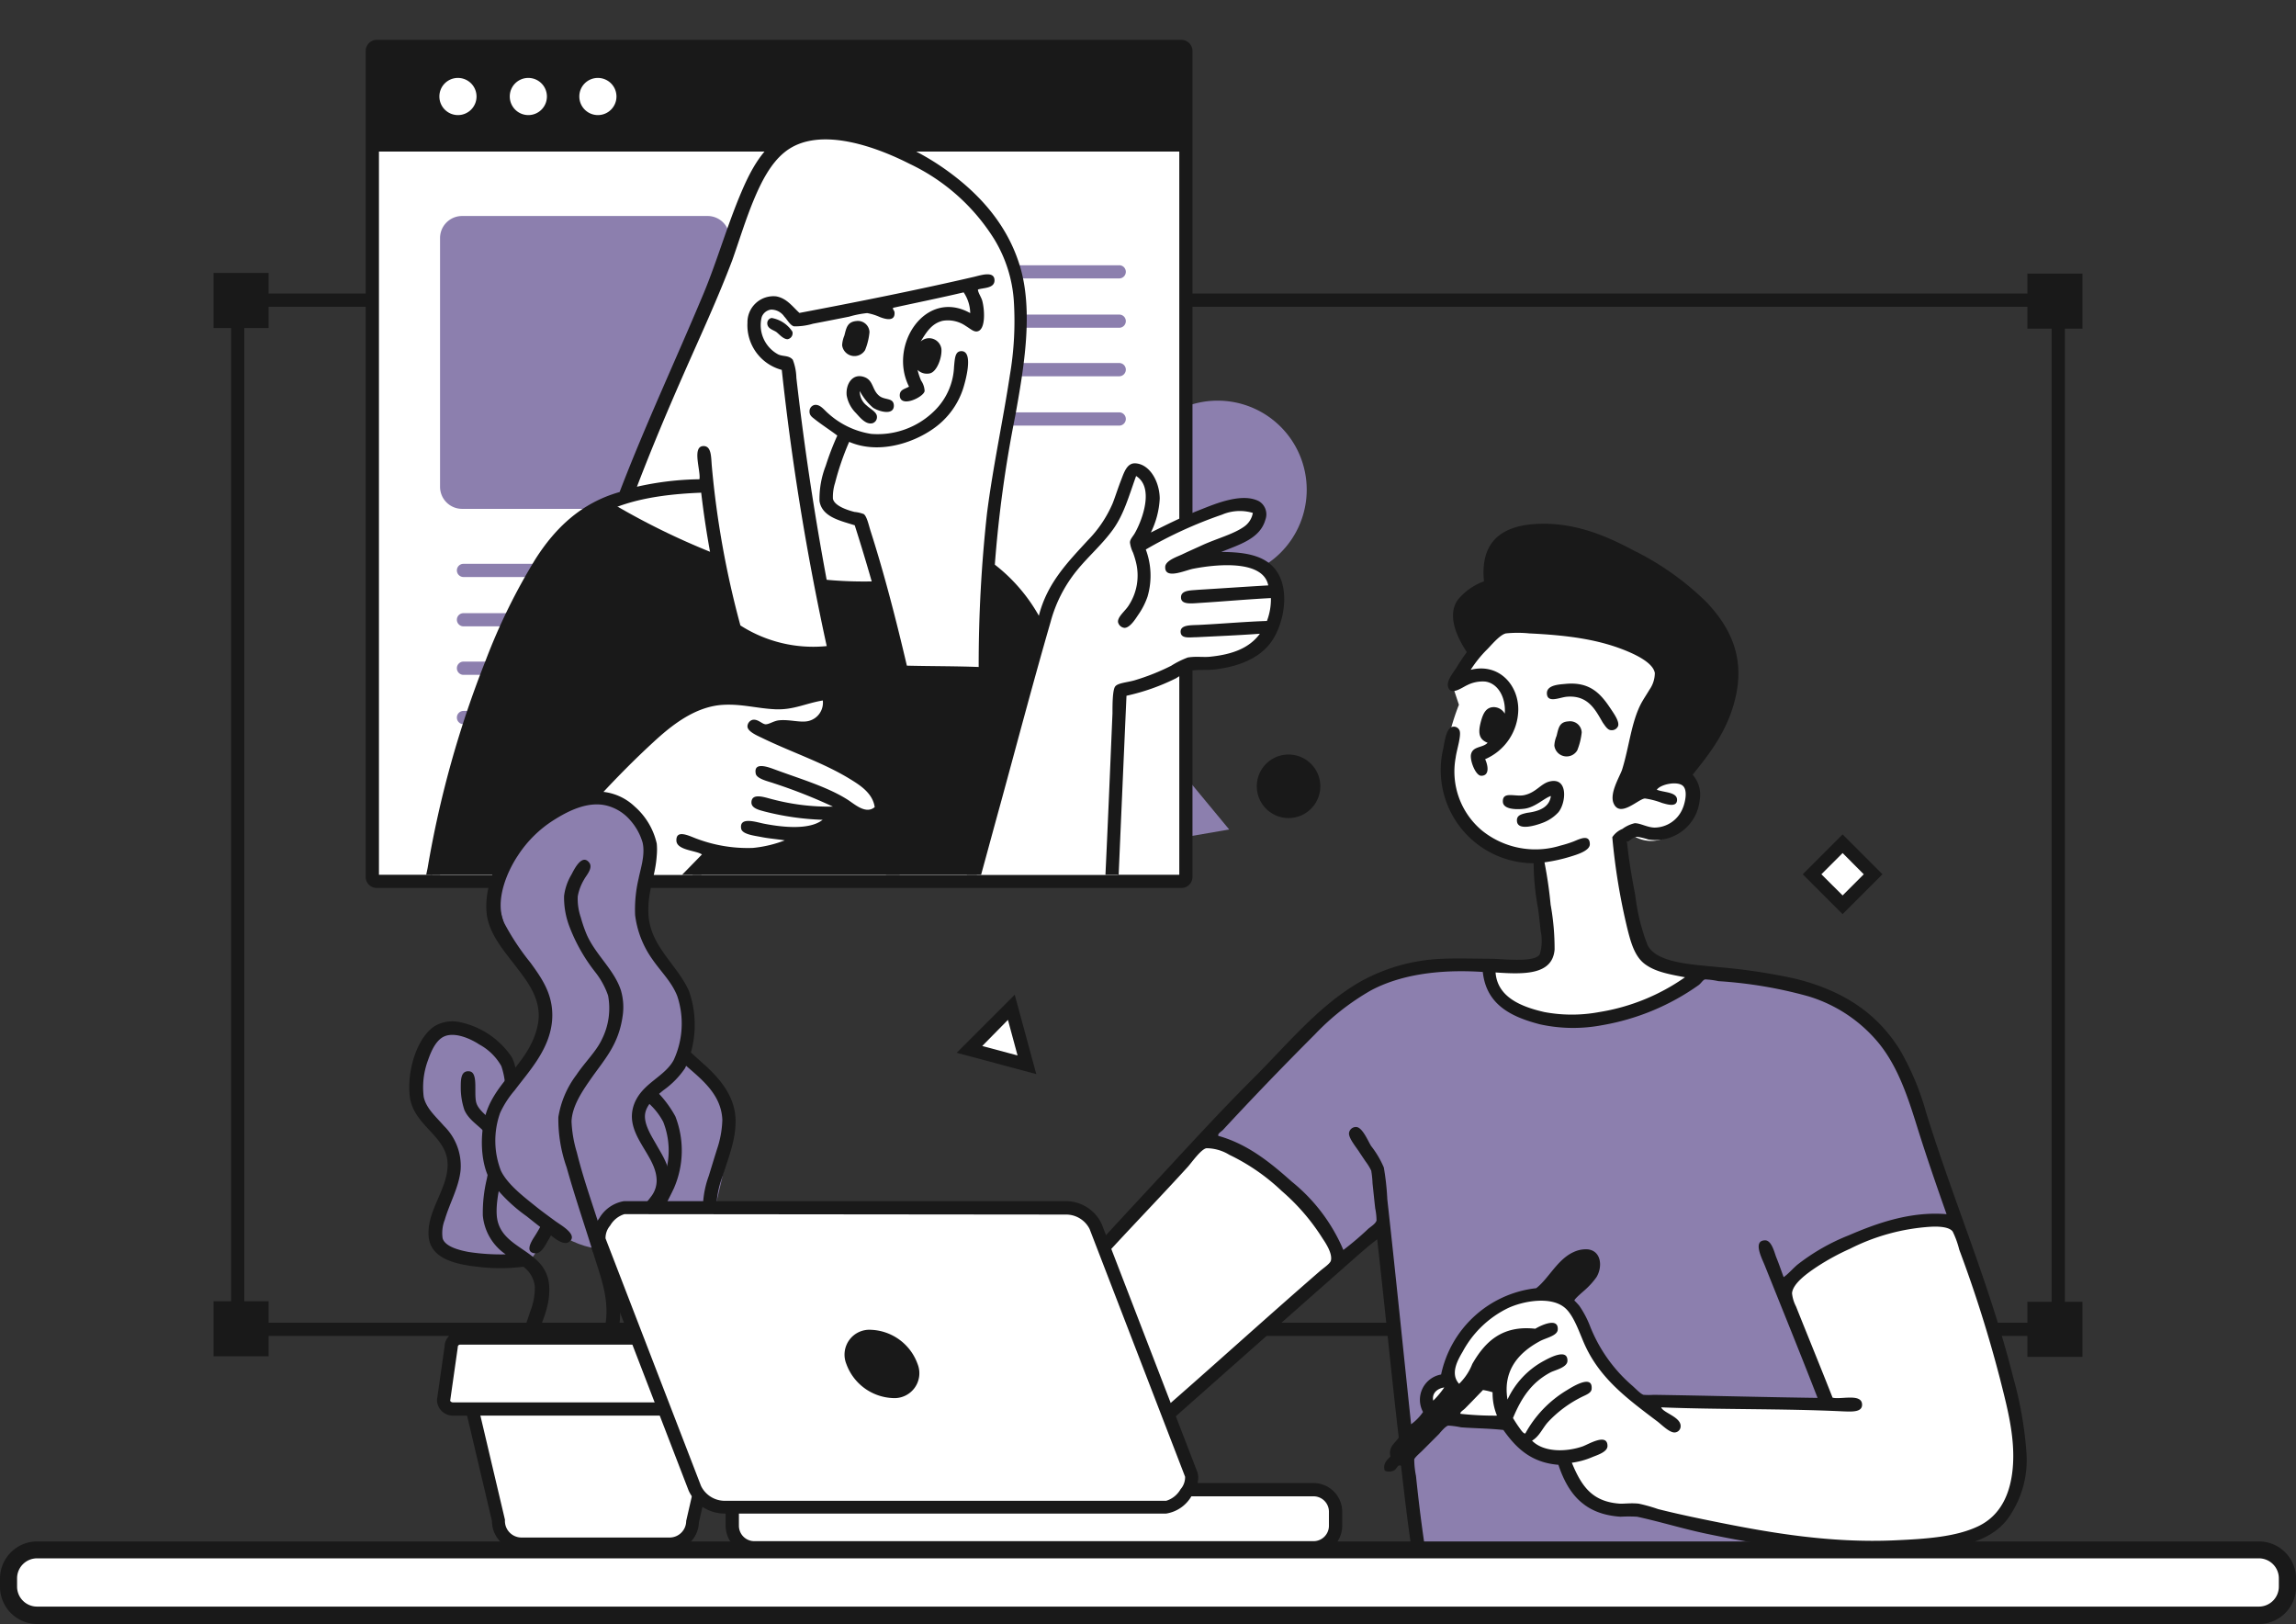 <svg id="Layer_1" data-name="Layer 1" xmlns="http://www.w3.org/2000/svg" xmlns:xlink="http://www.w3.org/1999/xlink" viewBox="0 0 276.95 195.86"><rect x="0" y="0" width="276.95" height="195.86" fill="#333333" stroke="none"/><defs><style>.cls-1{fill:none;clip-rule:evenodd;}.cls-2,.cls-8{fill:#fff;}.cls-3,.cls-6{fill:#191919;}.cls-4,.cls-5{fill:#8c7fae;}.cls-5,.cls-6,.cls-8{fill-rule:evenodd;}.cls-7{clip-path:url(#clip-path);}.cls-9{clip-path:url(#clip-path-2);}</style><clipPath id="clip-path"><path class="cls-1" d="M45.44,5.61h97.07a.53.53,0,0,1,.53.53v99.62a.53.53,0,0,1-.53.54H45.44a.54.54,0,0,1-.53-.54V6.14A.53.53,0,0,1,45.44,5.61Z"/></clipPath><clipPath id="clip-path-2"><path class="cls-1" d="M45.44,5.61h97.07c.3,0,.53.24,18.11.53v99.63c-17.58.29-17.81.53-18.11-.27H45.44c-.29.8-.53.56-.53.27V6.14A.53.53,0,0,1,45.44,5.61Z"/></clipPath></defs><rect class="cls-2" x="219.66" y="102.84" width="5.21" height="5.21" transform="translate(-9.47 188.01) rotate(-44.99)"/><path class="cls-3" d="M222.26,110.25l-4.81-4.81,4.81-4.81,4.81,4.81Zm-2.56-4.81,2.56,2.55,2.55-2.55-2.55-2.56Z"/><path class="cls-4" d="M136.87,102l4-10.9,7.4,8.94Z"/><path class="cls-2" d="M123.85,128.42l-6.93-1.86,5.07-5.07Z"/><path class="cls-3" d="M125,129.54l-9.6-2.57,7-7Zm-6.52-3.39,4.26,1.14L121.58,123Z"/><path class="cls-5" d="M146.87,48.32a10.74,10.74,0,1,1-10.73,10.74A10.73,10.73,0,0,1,146.87,48.32Z"/><path class="cls-6" d="M155.43,91a3.83,3.83,0,1,1-3.83,3.82A3.82,3.82,0,0,1,155.43,91Z"/><path class="cls-6" d="M25.76,32.92H32.4v6.64H25.76Z"/><path class="cls-6" d="M25.76,156.93H32.4v6.64H25.76Z"/><path class="cls-6" d="M244.55,33h6.64v6.64h-6.64Z"/><path class="cls-6" d="M244.55,157h6.64v6.64h-6.64Z"/><path class="cls-3" d="M248.27,161.12H28.68a.8.8,0,0,1-.8-.8V36.2a.8.8,0,0,1,.8-.8H248.27a.8.8,0,0,1,.8.8V160.32A.8.8,0,0,1,248.27,161.12Zm-218.8-1.6h218V37h-218Z"/><path class="cls-2" d="M45.44,5.61h97.07a.53.53,0,0,1,.53.53v99.62a.53.53,0,0,1-.53.54H45.44a.54.54,0,0,1-.53-.54V6.14A.53.53,0,0,1,45.44,5.61Z"/><path class="cls-3" d="M142.51,107.09H45.44a1.33,1.33,0,0,1-1.33-1.33V6.14a1.34,1.34,0,0,1,1.33-1.33h97.07a1.34,1.34,0,0,1,1.33,1.33v99.62A1.33,1.33,0,0,1,142.51,107.09Zm-96.8-1.59h96.54V6.41H45.71Z"/><g class="cls-7"><path class="cls-6" d="M42.24,0h106V18.28h-106Z"/></g><path class="cls-5" d="M55.74,26.05H85.39A2.65,2.65,0,0,1,88,28.71v30a2.65,2.65,0,0,1-2.65,2.66H55.74a2.66,2.66,0,0,1-2.66-2.66v-30A2.66,2.66,0,0,1,55.74,26.05Z"/><path class="cls-4" d="M135,33.58H92.46a.79.79,0,0,1-.79-.8.79.79,0,0,1,.79-.79H135a.79.79,0,0,1,.8.79A.8.8,0,0,1,135,33.58Z"/><path class="cls-4" d="M135,39.53H92.46a.79.79,0,0,1-.79-.8.79.79,0,0,1,.79-.79H135a.79.79,0,0,1,.8.79A.8.8,0,0,1,135,39.53Z"/><path class="cls-4" d="M135,45.38H92.46a.8.8,0,0,1,0-1.6H135a.8.8,0,0,1,0,1.6Z"/><path class="cls-4" d="M135,51.33H92.46a.8.8,0,0,1,0-1.6H135a.8.8,0,1,1,0,1.6Z"/><path class="cls-4" d="M98.41,69.59H55.91a.8.8,0,0,1-.8-.8.79.79,0,0,1,.8-.79h42.5a.79.79,0,0,1,.8.79A.8.8,0,0,1,98.41,69.59Z"/><path class="cls-4" d="M98.41,75.54H55.91a.8.8,0,0,1-.8-.8.79.79,0,0,1,.8-.79h42.5a.79.79,0,0,1,.8.79A.8.8,0,0,1,98.41,75.54Z"/><path class="cls-4" d="M98.41,81.39H55.91a.8.8,0,0,1,0-1.6h42.5a.8.8,0,0,1,0,1.6Z"/><path class="cls-4" d="M98.41,87.34H55.91a.8.8,0,0,1,0-1.6h42.5a.8.8,0,1,1,0,1.6Z"/><path class="cls-8" d="M72.12,9.4a2.24,2.24,0,1,1-2.24,2.24A2.23,2.23,0,0,1,72.12,9.4Z"/><path class="cls-8" d="M63.72,9.4a2.24,2.24,0,1,1-2.23,2.24A2.23,2.23,0,0,1,63.72,9.4Z"/><path class="cls-8" d="M55.22,9.4A2.24,2.24,0,1,1,53,11.64,2.23,2.23,0,0,1,55.22,9.4Z"/><path class="cls-8" d="M170.77,188.24c.44.24,58.13-.22,58.13-.22s9.23-.77,12.91-5.47.79-12.94-2.23-23.27-8-31.54-14.4-35.7A33,33,0,0,0,209,118.1c-4.35-.39-10.53-.77-11.27-3.5s-2.17-12.33-2.17-12.33l1.43-1.49a4.06,4.06,0,0,0,4.52-.1c2.31-1.64,2.89-3.05,2.81-4.31A4.34,4.34,0,0,0,203.24,94s7.12-8.5,5.31-14.55S197.4,67.36,192.61,65.61s-11.05-1.87-11.9,0a15.6,15.6,0,0,0-.8,5.21s-3.45.84-3.88,2.71,1.81,5.52,1.81,5.52l-2.6,3.72.74,2.23s-3.53,8.42-.69,12.92c4.19,6.63,10.47,5.89,10.47,5.89a40.74,40.74,0,0,1,.74,7.39c-.05,3.41,1.44,5.52-2.28,5.68s-15.52-2.33-23.65,5.64-35.28,35.7-35.28,35.7l12.28,15.25,29-25.24S170.34,188,170.77,188.24Z"/><path class="cls-6" d="M177.78,78.43l3.56-2.6s8.93-.76,12.91,1,6.75,2.08,6.06,4.3a36.34,36.34,0,0,1-1.76,4.36c-.72,1.74-3.83,10.94-2.92,11s3.83-1.81,3.83-1.81l1.38-1,2.65-.48s7.92-8.77,5-15.62-14.14-12.5-19.34-13.45-7.21-.25-8.24,1.39A10.35,10.35,0,0,0,179.85,70s-3.1,1.68-3.61,3.29S177.78,78.43,177.78,78.43Z"/><path class="cls-5" d="M219.86,169.5,215.08,156s2-4.69,10.09-6.91S236,147.61,236,147.61s-3.69-12.82-6.11-17.43-6.62-9.88-11.85-11a123.67,123.67,0,0,0-13.39-1.71,27.87,27.87,0,0,1-11.47,5.32c-6.46,1.15-12-.77-12.7-2.23a11.5,11.5,0,0,1-.69-3.94s-11.15-2-18.33,4.2a224.47,224.47,0,0,0-16.26,16.42,30.26,30.26,0,0,1,8.71,4.84,20.86,20.86,0,0,1,7.07,10.2l6.16-5.1,3.61,39.9,52.29.9-1.92-1.7-23.43-4.14s-5.66.95-7.17-1.33a12.57,12.57,0,0,1-1.86-4.41,13.42,13.42,0,0,1-5.15-1.81c-1.89-1.37-2-2.6-2-2.6s-6.78-.27-8.34-.85a2.08,2.08,0,0,1-1.23-3.24,4.12,4.12,0,0,1,2-1.65s1.84-5.59,5.05-7.92,8-3.32,9.78-1.38,2,4.76,3.72,6.64,5.73,5.58,5.73,5.58Z"/><path class="cls-6" d="M204.17,93.43a3.66,3.66,0,0,1,.85,3.08,5.36,5.36,0,0,1-6.21,4.73,7.76,7.76,0,0,0-1.33-.32c-.51,0-.79.43-1.22.64.21,2.22.6,4.36,1,6.48a24,24,0,0,0,1.48,5.95c1.1,2.16,5.33,2.32,8.56,2.65a71,71,0,0,1,9.24,1.39c5.87,1.46,9.88,4.18,12.64,8.6a32.37,32.37,0,0,1,3.14,7.49c3.39,10.95,7.69,20.75,10.52,32a45.64,45.64,0,0,1,1.59,9,12.07,12.07,0,0,1-2.39,8.23c-1.63,2-4.07,2.86-7.22,3.4-9.57,1.63-20.49,0-28.85-1.75-2.9-.6-5.64-1.46-8.5-2.08a18.49,18.49,0,0,0-2,0c-4.24-.28-6.28-2.62-7.49-6.26-3.35-.27-5.14-2.09-6.64-4.2-1.72-.19-3.34-.19-5.1-.32a10.51,10.51,0,0,0-1.54-.21c-.31.05-.89.73-1.11,1l-2,2c-.34.34-.9.8-1,1.07a10.57,10.57,0,0,0,.21,2c.36,3.45.71,6.23,1.22,9.56.15.93,1,3.49-.47,3.35-1-.09-.94-2-1.12-3.08-.59-3.69-1-7.33-1.43-11.05-.39-.22-.51.36-.8.53a1.26,1.26,0,0,1-1.17.05c-.26-.85.31-1.31.69-1.7-.29-1.17.59-1.64,1-2.28-.92-7.92-1.7-16-2.6-23.91-1.07.79-2.24,1.84-3.35,2.82-7.17,6.32-14.35,12.68-21.62,19.12-.54.48-1.23,1.29-1.81,1.22a.74.74,0,0,1-.74-.69c0-.49.65-1,1.17-1.48,6.56-5.71,12.83-11.42,19.44-17.16.44-.38,1.25-.91,1.33-1.28.19-.85-.6-2.06-1-2.65a25.39,25.39,0,0,0-4.94-5.74,24.61,24.61,0,0,0-6.32-4.36,5.32,5.32,0,0,0-2.76-.79c-.65.11-1.8,1.75-2.23,2.23-4.31,4.73-8.53,9-12.86,13.92-.38.42-1.54,2.18-2.28,2.17a.76.76,0,0,1-.8-.69c0-.56.86-1.38,1.27-1.86,3.43-3.86,7-7.68,10.42-11.37,4.09-4.4,8-8.71,12.11-12.8s8-8.93,13.12-11.79a22,22,0,0,1,9.78-2.66c1.86-.08,4,0,6.05,0,1.81.09,5.07.41,5.63-.53a5.59,5.59,0,0,0,.11-2.81c-.1-1-.22-2-.32-2.76a30.55,30.55,0,0,1-.53-5.42,11.23,11.23,0,0,1-10.89-13.87c.18-1,.39-2.57,1.22-2.6a.73.73,0,0,1,.69.37c.35.52-.3,2.39-.42,3.35a9.26,9.26,0,0,0,3.19,8.82,10.25,10.25,0,0,0,9.45,1.8,14.25,14.25,0,0,0,1.54-.48c.65-.25,2-1,2,.32,0,.82-1.7,1.29-2.34,1.49a19.62,19.62,0,0,1-3.13.69,51.05,51.05,0,0,1,.74,5.1,29.64,29.64,0,0,1,.48,5.42c-.25,3.07-3.66,3-7.12,2.76.22,3,3.13,4.15,5.9,4.78a18,18,0,0,0,6.59,0,24.84,24.84,0,0,0,10.36-4.2c-2-.37-3.62-.68-4.84-1.59s-1.69-2.57-2.12-4.3a75.84,75.84,0,0,1-1.81-11,2.68,2.68,0,0,1,1.22-1,4,4,0,0,1,1.49-.69c.7,0,1.5.51,2.39.53a3.7,3.7,0,0,0,3.4-2.34c.24-.55.66-2.14,0-2.71s-2.64-.2-3.13.48c.78.35,2.51.24,2.44,1.28-.06.87-1.24.48-1.81.32a9.22,9.22,0,0,0-2.07-.54c-.8.06-3,2.37-3.77.59-.51-1.18.65-3.08,1-4,.86-2.69,1.12-5.8,2.33-8.07.27-.5.61-1,1-1.65a3.53,3.53,0,0,0,.64-2c-.19-1.17-2.08-2.09-3.14-2.55-3.44-1.48-7.22-2-12-2.23a14,14,0,0,0-2.82,0c-.76.16-1.83,1.51-2.34,2a14.4,14.4,0,0,0-1.91,2.39c3.36-.84,5.74,1.77,5.74,4.78a6.59,6.59,0,0,1-4,6c.34.71.59,2-.47,2-.68,0-1.4-1.87-1.23-2.6.24-1,1.43-.75,2-1.38-1.1-.42-1.16-1.27-.8-2.6.24-.86.57-1.69,1.54-1.7a1.55,1.55,0,0,1,1.33.79c.15-1.89-.77-3.64-2.34-3.87a4.11,4.11,0,0,0-2.17.42c-.62.27-2.06,1.39-2.34.16-.17-.74.71-1.75,1-2.23.49-.8.87-1.35,1.27-1.91-1-1.51-2.48-4.27-1.11-6.27A7.31,7.31,0,0,1,179,70.11c-.47-4.73,2.09-6.65,6.16-6.91,4.7-.3,8.69,1.47,11.9,3.19a33.7,33.7,0,0,1,8.82,6.27c2.37,2.52,4.57,6,3.56,11C208.62,87.73,206.5,90.57,204.17,93.43Zm3.56-9.51a10.39,10.39,0,0,0-.21-6.11,12.12,12.12,0,0,0-2.92-4.14,34,34,0,0,0-8.24-5.85c-3-1.59-6.85-3.32-11.1-3-2.6.18-4.46,1-4.68,3.46-.06.79.23,2.21,0,2.71s-1.56.85-2.17,1.22A2.87,2.87,0,0,0,177,73.77c-.32,1.36.55,2.45,1.07,3.51,1.05-.61,1.85-2.18,3.08-2.5a13.94,13.94,0,0,1,2.86,0,41.13,41.13,0,0,1,8,.8c3.14.64,6.41,1.64,8.23,3.5a4.29,4.29,0,0,1,.8,1.22c.79,1.88-.66,3.53-1.38,4.84-1.65,3-1.79,7.27-3.19,10.41,2-.7,2.89-3,6.11-2.66C204.82,90.2,206.83,87.55,207.73,83.92Zm-42.39,35.54a29.48,29.48,0,0,0-6.75,5.31c-3.74,3.74-7.5,7.64-11.05,11.48-.23.24-.69.46-.58.74,3.6,1,6.36,3.3,8.87,5.53a21.17,21.17,0,0,1,6.21,8.23,36.11,36.11,0,0,0,3-2.55c.31-.27.88-.6,1-1a7.72,7.72,0,0,0-.16-1.48c-.13-1.14-.21-2-.32-3a11.4,11.4,0,0,0-.16-1.54,6.56,6.56,0,0,0-.69-1.12L164,139c-.37-.6-1.32-1.7-1.28-2.34a.84.84,0,0,1,.85-.74c.75,0,1.42,1.64,1.81,2.28a11.51,11.51,0,0,1,1.54,2.6,30.74,30.74,0,0,1,.42,3.83c1,9,1.93,18.24,2.87,27.14a6,6,0,0,0,1.44-1.48,3.09,3.09,0,0,1,2.18-4.52,13.22,13.22,0,0,1,11.47-10.41c1.46-1.1,2.56-3.49,4.52-4.36a3.43,3.43,0,0,1,1.75-.32c1.6.22,1.75,2.12,1,3.35a9.08,9.08,0,0,1-1.28,1.44c-.19.19-1.39,1.17-1.38,1.38a8.5,8.5,0,0,1,.59.63,11.81,11.81,0,0,1,1.27,2.39,18.35,18.35,0,0,0,5.1,7.23c.48.42,1,1,1.38,1.12a8.26,8.26,0,0,0,1.22,0c6.7.1,13.21.28,19.77.37-1.91-4.93-4.31-10.84-6.38-16-.33-.82-1.48-3,.06-3,.77,0,1.11,1.44,1.32,2,.38.93.6,1.61.91,2.44.6-.43,1.07-1,1.64-1.49a24.9,24.9,0,0,1,6.22-3.56c3.3-1.42,7.38-2.91,11.79-2.55-1.21-3.42-2.48-7.1-3.61-10.73s-2.31-7.08-4.52-9.83a17.54,17.54,0,0,0-8.6-5.73,52.8,52.8,0,0,0-10.79-1.81,8.8,8.8,0,0,0-1.59-.21c-.24,0-.52.5-.8.69a28.42,28.42,0,0,1-11.63,4.83,18.67,18.67,0,0,1-7.49-.1c-3.49-.9-6.49-2.37-6.91-6.32C173.41,116.86,168.79,117.61,165.34,119.46Zm30.12,61.89c.66,0,1.4-.1,2.23,0A19.81,19.81,0,0,1,200,182c2.42.61,4.79,1.1,7.22,1.59,6.42,1.29,13.6,2.52,21.3,2.18,3.77-.17,7.38-.4,10.1-1.7s4-4,4.2-7.54-.79-7.11-1.55-10.15a156.71,156.71,0,0,0-4.94-15.67,11,11,0,0,0-.79-2.18c-.42-.59-1.75-.63-2.66-.58a25,25,0,0,0-9.72,2.65,28.46,28.46,0,0,0-4,2.18c-1.11.74-2.91,2-3,3.19a4.41,4.41,0,0,0,.48,1.59c1.5,3.76,3,7.41,4.41,11,.95.27,3.55-.57,3.56.85,0,.92-1.2.85-2.39.8-7.17-.34-15-.2-21.84-.48.24.68,2.45,1.17,2.34,2.34a.75.75,0,0,1-.74.69c-.66,0-1.6-1-2.13-1.38-3.45-2.61-6.72-5-8.6-9-.66-1.39-1.33-3.64-2.45-4.62-1.68-1.49-5.09-.85-6.9,0a12.31,12.31,0,0,0-5.47,5.26c-.59,1-1.54,2.66-.43,3.87a6.72,6.72,0,0,0,1.59-2.39c1.46-2.54,3.49-4.71,7.6-4.25.57-.35,2.82-1.47,2.71.11-.05.77-1.51,1-2.23,1.43-2.4,1.31-4.43,3.43-3.83,7a10.12,10.12,0,0,1,4.41-4.68c.63-.34,2.85-1.55,2.82,0,0,.79-1.44,1.11-2,1.38-2.36,1.24-3.56,3.12-4.57,5.53.19.31.44.71.69,1.06s.57.85.8.8a13.77,13.77,0,0,1,5-5.21c.53-.32,3.11-2,3-.21,0,.57-.75.78-1.28,1.06a14.21,14.21,0,0,0-4,3c-.69.78-1,1.68-1.91,2.23,1.4,1.42,4.11,1.38,6.1.69.67-.23,3-1.68,3-.05,0,.72-1.22,1.09-1.81,1.33a9.47,9.47,0,0,1-2.49.69C190.8,179.33,192.11,181.14,195.46,181.35Zm-22.58-12.43a10.68,10.68,0,0,0,1.33-1.59C173.4,167.45,172.69,168,172.88,168.92Zm6-1.28c-.69.71-1.49,1.55-2.18,2.24-.23.22-.62.43-.53.63a37.77,37.77,0,0,0,4.4.22,7.13,7.13,0,0,1-.53-2.82A7.88,7.88,0,0,0,178.89,167.64Z"/><path class="cls-6" d="M188.82,82.48c2.94-.29,4.24,1.16,5.42,2.93.47.7,1.08,1.56.95,2.12a.81.81,0,0,1-.85.53c-.44,0-.76-.58-1-.9-.87-1.48-1.74-3.36-4.36-3.13-.85.07-2.41.86-2.39-.48C186.65,82.59,188.13,82.55,188.82,82.48Z"/><path class="cls-6" d="M189.19,87a1.4,1.4,0,0,1,1.6,1.33,7.93,7.93,0,0,1-.54,2.17,1.49,1.49,0,0,1-2.76-.58,3.48,3.48,0,0,1,.27-1.17C188,87.77,188.1,87.06,189.19,87Z"/><path class="cls-6" d="M187.07,96c-.81.25-1.9,1.39-3.24,1.54-1,.12-2.52.06-2.55-.85-.05-1.3,1.46-.57,2.55-.79,1.45-.3,2-1.38,3.08-1.65,2.29-.56,2,2.6,1.06,3.72a4.89,4.89,0,0,1-1.91,1.27c-.78.3-3,1-3.08-.21-.06-.69.48-.83,1.22-1C185.57,97.86,186.89,97.41,187.07,96Z"/><g class="cls-9"><path class="cls-8" d="M134.78,107H51.84s3.12-16.77,8-28.54C67.26,60.38,76,59.26,76,59.26S85,37.64,87.33,31.37,92.52,15.66,98.12,15.8s17.35,3.84,21.46,10.84,4.47,7.53,3,17.8-3.45,24.65-3.45,24.65a6.81,6.81,0,0,1,2.65,2.08,52.89,52.89,0,0,1,3.3,4.3s2.42-5.29,4.78-7.55A26.67,26.67,0,0,0,135,61c.7-1.55.59-4.28,1.55-4.3a2.15,2.15,0,0,1,2.44,2.5,40.13,40.13,0,0,1-1.65,6.64s8.55-4.62,11.16-4.78,4.8,1,2.92,2.65-7.7,4.09-7.7,4.09,7.37-1.9,9.24,1.49a7,7,0,0,1-1.27,9c-2.39,2.12-8.4,2-8.4,2a45.8,45.8,0,0,1-4.83,2.34c-1.68.58-3.24.95-3.24.95Z"/><path class="cls-6" d="M125.87,75.41a20.55,20.55,0,0,0-4.35-5.26c-2.26-1.63-3.78-2.55-3.78-2.55s-13.18,5.53-25.61,1.91-18.59-8.18-18.59-8.18-9.1,2.25-15.73,22-6,24.28-6,24.28L59,107.5s17.56-17,21.31-19.87,7-4.12,10.2-3.83,6.17,1.23,7.38.59,1-1.55,1.81-.74,1.22,1.53-.21,2.65a6.91,6.91,0,0,1-3.45,1.22L92.93,88s7.2,3.17,10.2,5.52,4,4.63,2.71,4.89-3.45-.74-3.45-.74-4.4,3.54-8.29,4.46a36.58,36.58,0,0,1-8.18.8l-8.29,8.87,39-1.81Z"/><path class="cls-8" d="M95.1,44l5.63,34.38a8.76,8.76,0,0,1-6.91.11C90.34,76.85,88.25,76,88.25,76L85.32,58.35a19.44,19.44,0,0,0-4.46.21c-2.44.41-5.1,1-5.1,1s8.71-21,12-28.37,5.35-14.62,9-15.09,17.75,1,22.68,11,3.75,9.52,3.51,12.91S120.1,59,119.59,65.21s-.79,15.72-.79,15.72l-10.42-.53-4.51-18s-4.57-.42-4.2-2.55a65,65,0,0,1,2.5-7.65s6.32,2.05,9.77-.75,3.45-8.5,3.46-9a9.5,9.5,0,0,1,1-2.17l1-1.28-.21-4.67L96.21,38s-2.42-1.75-3.87-1.22-1.65,2.82-1.12,4.41S95.1,44,95.1,44Z"/><path class="cls-6" d="M120,68.1a20.5,20.5,0,0,1,5.31,6.16c1-3.94,3.46-6.43,5.9-9.09a14.54,14.54,0,0,0,3-4.46c.3-.76.63-1.81,1-2.76s.72-2.14,1.76-2.07c1.73.11,2.9,2.21,2.92,4.25a10.38,10.38,0,0,1-1.07,4.09c1.88-.93,3.69-1.86,6-2.76,1.73-.68,5-2.09,7.06-1a1.85,1.85,0,0,1,.75,2.23c-.65,2.31-3.2,3-5.32,3.88,2.81,0,4.9.4,6.22,1.75,2.34,2.4,1.36,7.23-.42,9.4-1.42,1.73-3.71,2.65-6.43,3-.94.14-2,0-3,.16a8.46,8.46,0,0,0-1.8.91,25.7,25.7,0,0,1-6,2.12c-.34,7.63-.66,15-1,22.9,0,1.15.08,2.53-.85,2.55-1.09,0-.79-1.83-.74-2.76.34-7.06.6-13.5.9-20.56,0-1,0-2.8.32-3.24s1.44-.49,2.34-.75a27,27,0,0,0,4.41-1.75,10.88,10.88,0,0,1,2-1c1-.18,2,0,2.81-.11,2.54-.27,4.61-1,5.9-2.76-2.42.18-5,.29-7.65.42-.81,0-1.87.22-1.91-.63s1.12-.81,2.12-.85c2.72-.13,5.59-.39,8.29-.48a7.33,7.33,0,0,0,.48-2.76c-2.75.14-5.63.4-8.5.58-1,.06-2.27.25-2.34-.58-.09-1,1.23-.91,2.07-1,2.84-.17,5.67-.37,8.45-.53-.6-3-5.87-2.63-9.09-2-1,.21-3.38,1.31-3.34-.21,0-.78,1.44-1.24,2.07-1.54.85-.41,1.67-.76,2.44-1.12,1.7-.77,3.71-1.31,4.94-2.17a2.54,2.54,0,0,0,1.12-1.7,5.45,5.45,0,0,0-3.72.21,51.53,51.53,0,0,0-9.19,4.2,9,9,0,0,1,.21,5.68,8.81,8.81,0,0,1-1.11,2.18c-.27.39-1,1.63-1.7,1.59a.9.9,0,0,1-.75-.69c-.07-.65.87-1.34,1.28-2a6.61,6.61,0,0,0,.9-5.16,10.68,10.68,0,0,0-.37-1.22,3.85,3.85,0,0,1-.37-1.22c0-.4.36-.73.58-1.12.9-1.57,2.38-5.52.16-6.9-.89,2.47-1.48,4.65-2.81,6.48s-3,3.25-4.36,4.94a16.68,16.68,0,0,0-3.14,6.16c-2.07,7.15-4,14.46-6,21.78-1.13,4.08-2.29,8.44-3.5,12.75-.2.7-.44,1.32-1,1.33-1.34,0-.64-1.57-.37-2.55,2.75-10,5.34-19.65,8.18-29.75a9.55,9.55,0,0,0,.58-2.07,5.57,5.57,0,0,0-.9-1.91,16.58,16.58,0,0,0-3.88-4.57c-.11,2.55-.21,5.78-.21,8.87,0,.91.24,2.18-.21,2.66s-1.7.1-2.55.21c.87,2.15,2.12,4.39,2.12,7.44,0,6-4.09,9.4-8.82,10.83-.63,2.06-1.24,4.11-1.91,6.33-.22.71-.31,1.77-1.12,1.75-1.34,0-.51-1.83-.26-2.66.43-1.42.89-3,1.33-4.46A7.81,7.81,0,0,1,109,99a12,12,0,0,1,2.5-1,9.29,9.29,0,0,0,5.26-5.26c1.47-3.82,0-8.2-1.76-10.84-1.09,0-2.18,0-3.4,0-.91,0-2.54.17-3.24-.22-.51-.28-.62-1.42-.79-2.17-1.23-5.45-2.91-11.28-4.47-16.16-1.77-.56-3.94-1-4.25-2.92a11.06,11.06,0,0,1,.75-4.25A33.23,33.23,0,0,1,101,52.53c-.86-.65-1.89-1.31-2.76-2-.3-.24-.64-.45-.59-1a.77.77,0,0,1,.59-.69c.67-.12,1.16.59,1.64,1a10,10,0,0,0,5.21,2.49,9.74,9.74,0,0,0,7.6-2.76,7.87,7.87,0,0,0,2.39-5.36c.1-1,.12-1.83.85-1.86,1.61-.07.47,3.85.21,4.62a9.42,9.42,0,0,1-2.34,3.72c-2.2,2.2-7.21,4.39-11.37,2.6a32.64,32.64,0,0,0-1.7,4.94,5.57,5.57,0,0,0-.26,1.91c.16.85,1.69,1.37,2.6,1.6a4.21,4.21,0,0,1,1.12.26c.39.28.62,1.43.85,2.13,1.64,5.12,3.07,10.7,4.35,16.15,2.87.07,5.83.05,8.66.16a167.11,167.11,0,0,1,1-18.49c.73-5.74,1.94-11.23,2.76-16.68a38.69,38.69,0,0,0,.48-9,16.45,16.45,0,0,0-2.34-7.39,24.28,24.28,0,0,0-10.25-9.13c-3.5-1.78-10.8-4.76-15-1.44-1.73,1.36-2.88,3.63-3.82,5.9s-1.72,4.82-2.55,7.17C86.58,36,84.5,40.48,82.51,45s-3.88,9-5.68,13.7a36,36,0,0,1,7.54-.9c.19-1-1-4.11.58-4,.87.08.82,1.33.91,2.4a110.79,110.79,0,0,0,3.45,19.23,16.28,16.28,0,0,0,10.41,2.49A314.32,314.32,0,0,1,94.3,44.61a5.57,5.57,0,0,1-4.14-5.68,3.14,3.14,0,0,1,3.45-3.19c1.27.22,1.94,1.19,2.82,2,6.82-1.29,14.21-2.76,21.09-4.36.77-.18,2.44-.75,2.44.43,0,1-1.38.88-2,1.11,0,.36.41.92.53,1.38.31,1.21.39,3.54-.64,3.67-.42.06-.83-.34-1.33-.64a3.8,3.8,0,0,0-2.81-.64c-1.31.32-1.93,1.31-2.66,2.5a1.5,1.5,0,0,1,2.5.85c.12,1-.53,2.86-1.44,3a1.6,1.6,0,0,1-1.43-.43,7.39,7.39,0,0,0,.42,1.28,2.39,2.39,0,0,1,.43,1.27c-.1.73-2.94,2.09-3,.54,0-.73.6-.77,1.12-1.07-2.53-5,2-11.88,7.38-8.87a4.63,4.63,0,0,0-.79-2.5c-2.8.66-5.67,1.24-8.5,1.86-.12.14.13.3.16.54.1,1.2-1.17.81-1.76.58a6.54,6.54,0,0,0-1.54-.48,12,12,0,0,0-2.18.43c-1.51.3-2.71.54-4.35.85a7.72,7.72,0,0,1-2.29.32c-.48-.12-.84-.84-1.17-1.17A1.92,1.92,0,0,0,93,37.34a1.39,1.39,0,0,0-1.12.9,4,4,0,0,0,2,4.51c.6.27,1.28.08,1.75.64a6.43,6.43,0,0,1,.43,2.18c1.27,11.1,2.92,21.07,5,31.24.15.72.57,1.69.26,2.23s-2.66.54-3.72.53A15.08,15.08,0,0,1,90.75,78c-.87-.39-2.32-.88-2.77-1.49a7.63,7.63,0,0,1-.58-2,112.2,112.2,0,0,1-2.82-15.09c-7,.27-11.93,1.6-15.46,5-3.32,3.2-5.66,8.13-7.7,12.69a118.76,118.76,0,0,0-8.55,29.7c-.15.94-.45,2.42-1.49,1.65-.63-.47,0-2.71.21-3.83a123.55,123.55,0,0,1,7-25,72.71,72.71,0,0,1,6-12.21c2.38-3.74,5.52-6.77,10.15-8.08,3.06-8,6.71-15.78,10.09-23.85,1.62-3.86,2.9-8.36,4.62-12.38s3.91-7.63,9.19-8a19.69,19.69,0,0,1,8.61,1.7,30.51,30.51,0,0,1,6.7,3.56c3.92,2.76,7.41,6.45,9,11.48,1.8,5.6.51,12.7-.48,18.27A147.9,147.9,0,0,0,120,68.1Z"/><path class="cls-6" d="M93.08,38.35A3.74,3.74,0,0,1,95.58,40a.73.73,0,0,1-.58.91c-.51,0-1-.59-1.33-.85s-1.11-.39-1.12-1.07A.63.63,0,0,1,93.08,38.35Z"/><path class="cls-6" d="M103.28,38.72a1.4,1.4,0,0,1,1.6,1.33,7.56,7.56,0,0,1-.53,2.17,1.5,1.5,0,0,1-2.77-.58,3.48,3.48,0,0,1,.27-1.17C102.09,39.54,102.2,38.83,103.28,38.72Z"/><path class="cls-6" d="M103.71,47.16a2.16,2.16,0,0,0,.85,1.76c.41.4,1.21.77,1.22,1.33a.77.77,0,0,1-.53.79c-.81.21-1.51-.69-2-1.22a4,4,0,0,1-1.12-2.12c-.15-1.4.75-2.81,2.24-2.18,1,.44.83,1.54,1.7,2.23.68.54,1.73.18,1.75,1.17,0,1.22-1.79.72-2.5.26A6.82,6.82,0,0,1,103.71,47.16Z"/><path class="cls-6" d="M77.52,88.39c2.44-1.68,5-4.67,9.4-5,2.48-.18,4.51.53,7,.53a9.87,9.87,0,0,0,2.87-.53c1-.31,2.69-1,3.56-.27a2,2,0,0,1,.58,1.38c.19,2.95-2.77,4.78-6,3.93,2.84,1.67,7,2.81,9.77,4.94A7.52,7.52,0,0,1,106.9,96a2.35,2.35,0,0,1-2.66,3.29c-.6-.09-.94-.58-1.7-.48-.5.07-1.05.71-1.75,1.12-.49.28-1.07.49-1.49.74s-.85.68-1.22.91a16.34,16.34,0,0,1-9.88,2.23,6.31,6.31,0,0,0-1.6-.27c-.35.06-1,.85-1.27,1.17-2.36,2.57-4.71,4.82-7.23,7.33-.41.42-.87,1-1.38,1a.75.75,0,0,1-.74-.69c-.06-.8,1.58-2.06,2-2.5,2.23-2.23,4.62-4.67,6.69-6.8-.68-.49-3-.49-3.08-1.64-.07-1.5,1.67-.52,2.55-.22a17.44,17.44,0,0,0,6.69,1.07,14.45,14.45,0,0,0,3.83-.91c-1-.16-1.87-.21-2.92-.42-.76-.15-2.22-.31-2.34-1-.25-1.5,1.86-.76,2.76-.59,2.2.43,5.49.79,7.07-.47a32.46,32.46,0,0,1-7-1c-.57-.16-1.58-.36-1.59-1.07,0-1.3,1.77-.57,2.66-.37a26.81,26.81,0,0,0,7.17.85,62.94,62.94,0,0,0-7.12-2.81c-.6-.22-2-.51-2.18-1.12-.34-1.56,1.55-.82,2.34-.53,2.88,1.07,6.29,2.07,8.71,3.61.88.56,2.22,1.82,3.29.91-.24-1.65-1.71-2.61-2.92-3.35-3.23-2-7.09-3.25-10.68-5-.59-.28-1.74-.77-1.75-1.38a.85.85,0,0,1,.59-.79c.65-.15,1.17.51,1.59.53s1-.42,1.65-.48c1.31-.13,2.69.36,3.66.05a2.27,2.27,0,0,0,1.6-2.44c-2.08.34-3.53,1.16-5.74,1.06s-4.09-.68-6.38-.53c-3.42.23-6.29,2.63-8.28,4.46-2.34,2.15-4.44,4.29-6.38,6.38C69,99.61,65,103.14,61,106.67c-.53.46-1.27,1.32-1.86,1.27a.72.72,0,0,1-.69-.74c0-.74,1.53-1.75,2-2.13A167.15,167.15,0,0,0,73.75,92.16a10.63,10.63,0,0,0,1-1,13.13,13.13,0,0,0,.47-1.27c.82-2.06,1.61-4,2.45-6.16.24-.63.6-2.31,1.33-2.4,1.41-.17.72,1.53.42,2.29Z"/><path class="cls-6" d="M87.21,67.16c.06.64.22,1.17.27,1.81a69.63,69.63,0,0,1-15.57-7.65c.59-.18,1.14-.68,1.6-.8A87.76,87.76,0,0,0,87.21,67.16Z"/><path class="cls-6" d="M98.69,69.82a48.65,48.65,0,0,0,7.7.26,3.76,3.76,0,0,0,.32,1.6,38.63,38.63,0,0,1-7.86-.22A6.86,6.86,0,0,0,98.69,69.82Z"/></g><path class="cls-6" d="M34.44,186.93H253.66a3.94,3.94,0,1,1,0,7.87H34.44a3.94,3.94,0,0,1,0-7.87Z"/><path class="cls-5" d="M78.05,155.64c1.3.42,3.73-.91,6.12-2.92s1.76-4.18,1.93-6.07,3.05-10.93,1.66-13.51-8-9.93-12.42-8.5-5.24,8.32-4,10.43,4.93,4.69,4.24,7-4.23,3.39-4,6.67S76.74,155.23,78.05,155.64Z"/><path class="cls-6" d="M70.64,133.7v-1.59a16.68,16.68,0,0,1,1.06-4.46c.75-2,1.65-3.78,3.51-4.36s4.13.68,5.37,1.49A31.6,31.6,0,0,1,84,127.54c2,1.76,4.73,4.11,4.73,7.7,0,2.32-.91,4.5-1.54,6.54a11.05,11.05,0,0,0-.75,3.29c0,1.21.43,2.36.37,3.72-.08,2.06-1.21,3-2.44,4.09-.5.43-2,2-2.92,1.65a.74.74,0,0,1-.48-.64c-.06-.61.46-.88.9-1.17,1.19-.76,2.79-1.84,3.19-3.19s-.26-2.93-.26-4.3a11.48,11.48,0,0,1,.69-3.4c.31-1,.64-2.1,1-3.24a11.93,11.93,0,0,0,.64-3.56c-.14-3-2.42-4.79-4.3-6.43a27.72,27.72,0,0,0-3-2.33c-.89-.6-2.47-1.74-3.88-1.49s-2.35,2.34-2.81,3.56c-.59,1.57-1.18,4.07-.75,5.74.7,2.71,3.33,3.73,4,6.32.52,2-.78,3.31-1.7,4.35a8.16,8.16,0,0,0-1.91,2.39,4.72,4.72,0,0,0,.79,4c.92,1.26,3.07,2.15,4.47,2.87a6.17,6.17,0,0,1-.75-1.81c-1.13-4.29,2.13-7.58,3-10.83A9.41,9.41,0,0,0,80,135.3,8.13,8.13,0,0,0,78.18,133c-.4-.4-2-1.59-1.86-2.34A1,1,0,0,1,77,130c.56-.06.92.43,1.38.85a13.42,13.42,0,0,1,3.08,3.78,11.35,11.35,0,0,1-.16,8.65c-.54,1.16-1.18,2.3-1.7,3.51a9.06,9.06,0,0,0-.9,4.3c.3,3.42,3.63,5,3.61,8.82,0,4.07-3.62,6.08-5,9.09a25.08,25.08,0,0,0-1.64,8.87c-.07,1.38,0,2.69-.85,2.71S74,180,74,178.27c0-.54.11-2,.21-3a33.46,33.46,0,0,1,1-5.42,12.21,12.21,0,0,1,2.23-4.2A20.47,20.47,0,0,0,80.2,162c1.06-2.29-.06-4.82-1.22-6.27-.84.62-1.66-.1-2.55-.59-2.6-1.43-5.46-3-5.47-6.8,0-2.25,1.06-3.11,2.23-4.3.66-.67,1.68-1.77,1.65-2.82a3.78,3.78,0,0,0-1-1.91C72.59,137.57,71,136.07,70.64,133.7Z"/><path class="cls-5" d="M62.56,152.62c-1.27,0-9,.18-10.15-2.92s3.85-8.62,2.09-11-4-3.51-4-6.89.48-6.85,2.54-7.51,6.94.57,7.89,3-.08,6.28,1.82,8.6,4.71,3.37,4.69,6.73a16.09,16.09,0,0,1-2.49,8C64.29,151.45,63.83,152.65,62.56,152.62Z"/><path class="cls-6" d="M61,151.28a6.38,6.38,0,0,1-2.76-4.68,17.43,17.43,0,0,1,.48-4.41c.24-1.28.74-3.07.47-4.25-.42-1.88-2.42-2.33-3.18-4.09a8.43,8.43,0,0,1-.43-2.65c0-1,0-2.08,1-2,1.2.08.51,2.76.9,3.88s2.07,2,2.76,3.13c1.73,2.7-.56,7-.32,10.36.32,4.28,6.08,3.94,6.33,8.61.12,2.32-.85,4.13-1.49,6a30.08,30.08,0,0,0-1.6,5.79,80.21,80.21,0,0,0-.42,10.68c0,1.25.24,2.79-.74,2.81S61,178.9,61,177.58a83.87,83.87,0,0,1,.43-10.68c.42-3.19,1.6-5.84,2.5-8.66a7.76,7.76,0,0,0,.58-3.08,3.41,3.41,0,0,0-1.38-2.39,22.15,22.15,0,0,1-5.58,0c-2.71-.31-5.6-1-5.84-3.62-.3-3.12,2.36-5.75,2.28-8.81-.09-3.4-4.19-4.58-4.57-8.19-.34-3.29,1-7.1,3-8.39a4.2,4.2,0,0,1,2.82-.53,10,10,0,0,1,6.48,4.25c1,1.8.63,5.76,1.59,7.65,1.39,2.72,4.82,4.19,5.1,7.6a9.7,9.7,0,0,1-1.27,4.94c-.29.6-.63,1.28-1.07,2-.34.58-.81,1.59-1.59,1.48-1.15-.16-.41-1.37-.11-1.86a18.92,18.92,0,0,0,2-4,6,6,0,0,0,.42-2.55c-.16-1.54-1.69-3-2.6-3.93a9.87,9.87,0,0,1-3.24-7,9.16,9.16,0,0,0-.48-3.24,6.7,6.7,0,0,0-2.65-2.6c-1-.66-2.72-1.44-4-1.06-1.12.33-1.75,1.69-2.18,2.92a9.35,9.35,0,0,0-.53,4.46c.29,1.37,1.45,2.36,2.45,3.51a6.75,6.75,0,0,1,2,5.31c-.2,2.07-1.33,4-1.91,6a4.36,4.36,0,0,0-.26,2.23c.28,1,2,1.44,3.13,1.65A25.73,25.73,0,0,0,61,151.28Z"/><path class="cls-5" d="M70.37,96.51c3.54-.83,7.61,1.72,7.56,4.34s-1.82,8.32-.13,11.65,6.32,7.87,4.87,12.86c-1.74,6-5.82,5.75-5.35,9.21s3.19,5.91,2.48,8.11-3.3,8-7.12,7.94-8.05-3.51-10.7-6.32-5.08-9.25-1-13,7.08-8.79,3.84-12.81-7.29-11.85-2.73-16.28S67.1,97.27,70.37,96.51Z"/><path class="cls-6" d="M73.24,150.91c.47,2.06,1.37,4.16,1.54,6.59.32,4.82-2.31,7.47-3.62,11.05-.86,2.38-1.23,6.43-1.38,9.62,0,1,.26,2.83-.9,2.81s-.8-1.5-.74-2.66A44,44,0,0,1,69.3,169c1-3.67,3.54-6.11,3.83-10.15.19-2.62-.72-5-1.38-7.12-1.13-3.69-2.33-7.13-3.4-10.94a17.49,17.49,0,0,1-1-6.06,11.43,11.43,0,0,1,2.18-5.1c1-1.5,2.4-2.83,3.08-4.3a8.34,8.34,0,0,0,.74-5.26,9.65,9.65,0,0,0-1.54-2.82,20.86,20.86,0,0,1-3.13-5.52,9.79,9.79,0,0,1-.64-3.67,6.61,6.61,0,0,1,.9-2.6c.27-.51,1.24-2.57,2.13-1.43.51.65-.37,1.57-.59,2a6.05,6.05,0,0,0-.79,2.07,6.88,6.88,0,0,0,.37,2.55,16.59,16.59,0,0,0,.74,2.13c1.1,2.43,3.27,4.16,4.09,6.64a7.18,7.18,0,0,1,.22,3.08c-.49,3.56-2.24,5.3-3.94,7.76-1,1.44-2.17,3.2-2.23,5a15,15,0,0,0,.64,3.72c.87,3.53,2.11,6.82,3.13,10.2A14.83,14.83,0,0,0,75.84,147a12.66,12.66,0,0,0,2.71-2.71,3.12,3.12,0,0,0,.64-2.23c-.25-3-4.06-5.43-2.66-9,1-2.46,3.62-3.17,4.73-5.21a10.47,10.47,0,0,0,.42-7.76c-.7-1.73-1.94-2.87-3-4.41a11.66,11.66,0,0,1-2.07-5.31,16.2,16.2,0,0,1,.42-4.41c.21-1.09.83-2.88.48-4.35A7,7,0,0,0,76,98.9a5.55,5.55,0,0,0-2.66-1.7c-2.38-.69-4.91.67-6.54,1.7a14.17,14.17,0,0,0-4.35,4.31c-1.24,1.86-2.82,5.39-1.65,8.07A29.52,29.52,0,0,0,64,116.12C65.36,118,66.81,120,66.6,123c-.26,3.54-2.76,6.15-4.52,8.5a11.61,11.61,0,0,0-1.75,2.71,10,10,0,0,0,.1,7c.82,1.67,2.8,3.16,4.15,4.25.72.58,1.49,1.14,2.39,1.8.66.49,2.81,1.65,1.7,2.5-.8.61-2.21-.81-2.77-1.22-.9-.68-1.72-1.33-2.38-1.86a19.09,19.09,0,0,1-4.31-4.2c-1.37-2.21-1.43-6.43-.26-9.08,1.52-3.48,5-5.56,5.89-9.67.7-3.11-1.34-5.49-2.65-7.23-1.55-2-3.34-4.08-3.51-6.58-.27-4,2.11-7.57,4-9.67a13.91,13.91,0,0,1,9-4.78,6.54,6.54,0,0,1,4.88,1.8,8.4,8.4,0,0,1,2.66,4.47,7.59,7.59,0,0,1,0,1.43c-.17,2.65-1.15,4.28-1,7.17.26,3.86,3.48,6,4.89,9.19a12.31,12.31,0,0,1-.48,9.3,10.36,10.36,0,0,1-2.6,2.65c-.87.71-2.14,1.75-2.23,3s.88,2.68,1.43,3.67c.76,1.34,1.82,2.88,1.54,5a4.51,4.51,0,0,1-.53,1.44C78.86,147.35,75.68,149.23,73.24,150.91Z"/><path class="cls-2" d="M60.19,165.61H83.42c2,0,3.58,1.24,3.58,2.76l-3.47,15.06a2.76,2.76,0,0,1-2.76,2.76H62.89a2.75,2.75,0,0,1-2.75-2.76L56.6,168.37C56.6,166.85,58.21,165.61,60.19,165.61Z"/><path class="cls-3" d="M80.77,187H62.89a3.56,3.56,0,0,1-3.55-3.56l-3.51-14.88c0-2.14,1.94-3.73,4.36-3.73H83.42c2.41,0,4.38,1.59,4.38,3.55l-3.5,15.24A3.49,3.49,0,0,1,80.77,187ZM60.19,166.41c-1.51,0-2.79.9-2.79,2l3.51,14.88a2,2,0,0,0,2,2.14H80.77a2,2,0,0,0,2-2l3.5-15.24c0-.88-1.3-1.78-2.81-1.78Z"/><path class="cls-2" d="M55.47,161.38H88.35a1.07,1.07,0,0,1,1.05,1.1l.91,6.34a1.11,1.11,0,0,1-1.11,1.11H54.62a1.11,1.11,0,0,1-1.11-1.11l.91-6.34A1.07,1.07,0,0,1,55.47,161.38Z"/><path class="cls-3" d="M89.2,170.73H54.62a1.92,1.92,0,0,1-1.91-1.91l.92-6.45a1.84,1.84,0,0,1,1.84-1.79H88.35a1.87,1.87,0,0,1,1.84,1.9l.91,6.23A1.93,1.93,0,0,1,89.2,170.73Zm-33.73-8.56a.28.28,0,0,0-.25.31l-.92,6.46a.38.38,0,0,0,.32.19H89.2a.31.31,0,0,0,.31-.31l-.9-6.23c0-.28-.13-.42-.26-.42Z"/><path class="cls-2" d="M91,179.66h67.44a2.66,2.66,0,0,1,2.66,2.66V184a2.66,2.66,0,0,1-2.66,2.66H91A2.66,2.66,0,0,1,88.33,184v-1.69A2.66,2.66,0,0,1,91,179.66Z"/><path class="cls-3" d="M158.43,187.47H91A3.46,3.46,0,0,1,87.53,184v-1.69A3.46,3.46,0,0,1,91,178.86h67.44a3.46,3.46,0,0,1,3.46,3.46V184A3.46,3.46,0,0,1,158.43,187.47Zm-67.44-7a1.86,1.86,0,0,0-1.86,1.86V184A1.86,1.86,0,0,0,91,185.87h67.44a1.86,1.86,0,0,0,1.86-1.86v-1.69a1.86,1.86,0,0,0-1.86-1.86Z"/><path class="cls-2" d="M75.32,145.63h53.33a4,4,0,0,1,3.53,2.25l11.52,29.88c.47,1.24-1.56,4-3,4H87.34a4,4,0,0,1-3.53-2.25L72.3,149.64C71.82,148.39,73.85,145.63,75.32,145.63Z"/><path class="cls-3" d="M140.67,182.54H87.34a4.78,4.78,0,0,1-4.27-2.76L71.56,149.92c-.44-1.12.36-2.48.73-3a4.25,4.25,0,0,1,3-2.06h53.33a4.78,4.78,0,0,1,4.27,2.76l11.52,29.87c.43,1.12-.36,2.47-.72,3A4.29,4.29,0,0,1,140.67,182.54ZM75.32,146.43a3,3,0,0,0-1.72,1.38,2.32,2.32,0,0,0-.56,1.54l11.52,29.86A3.19,3.19,0,0,0,87.34,181h53.33a3,3,0,0,0,1.73-1.39,2.21,2.21,0,0,0,.55-1.51l-11.52-29.88a3.17,3.17,0,0,0-2.78-1.74Z"/><path class="cls-6" d="M105.09,160.38a6.22,6.22,0,0,1,5.59,4.12,3,3,0,0,1-3,4.11,6.23,6.23,0,0,1-5.59-4.11A3,3,0,0,1,105.09,160.38Z"/><path class="cls-2" d="M4.48,186.91h268a3.44,3.44,0,0,1,3.44,3.44v1a3.45,3.45,0,0,1-3.44,3.45H4.48A3.46,3.46,0,0,1,1,191.38v-1A3.45,3.45,0,0,1,4.48,186.91Z"/><path class="cls-3" d="M272.47,195.86H4.48A4.49,4.49,0,0,1,0,191.38v-1a4.49,4.49,0,0,1,4.48-4.48h268a4.49,4.49,0,0,1,4.48,4.48v1A4.49,4.49,0,0,1,272.47,195.86Zm-268-7.92a2.41,2.41,0,0,0-2.41,2.41v1a2.41,2.41,0,0,0,2.41,2.41h268a2.41,2.41,0,0,0,2.41-2.41v-1a2.41,2.41,0,0,0-2.41-2.41Z"/></svg>